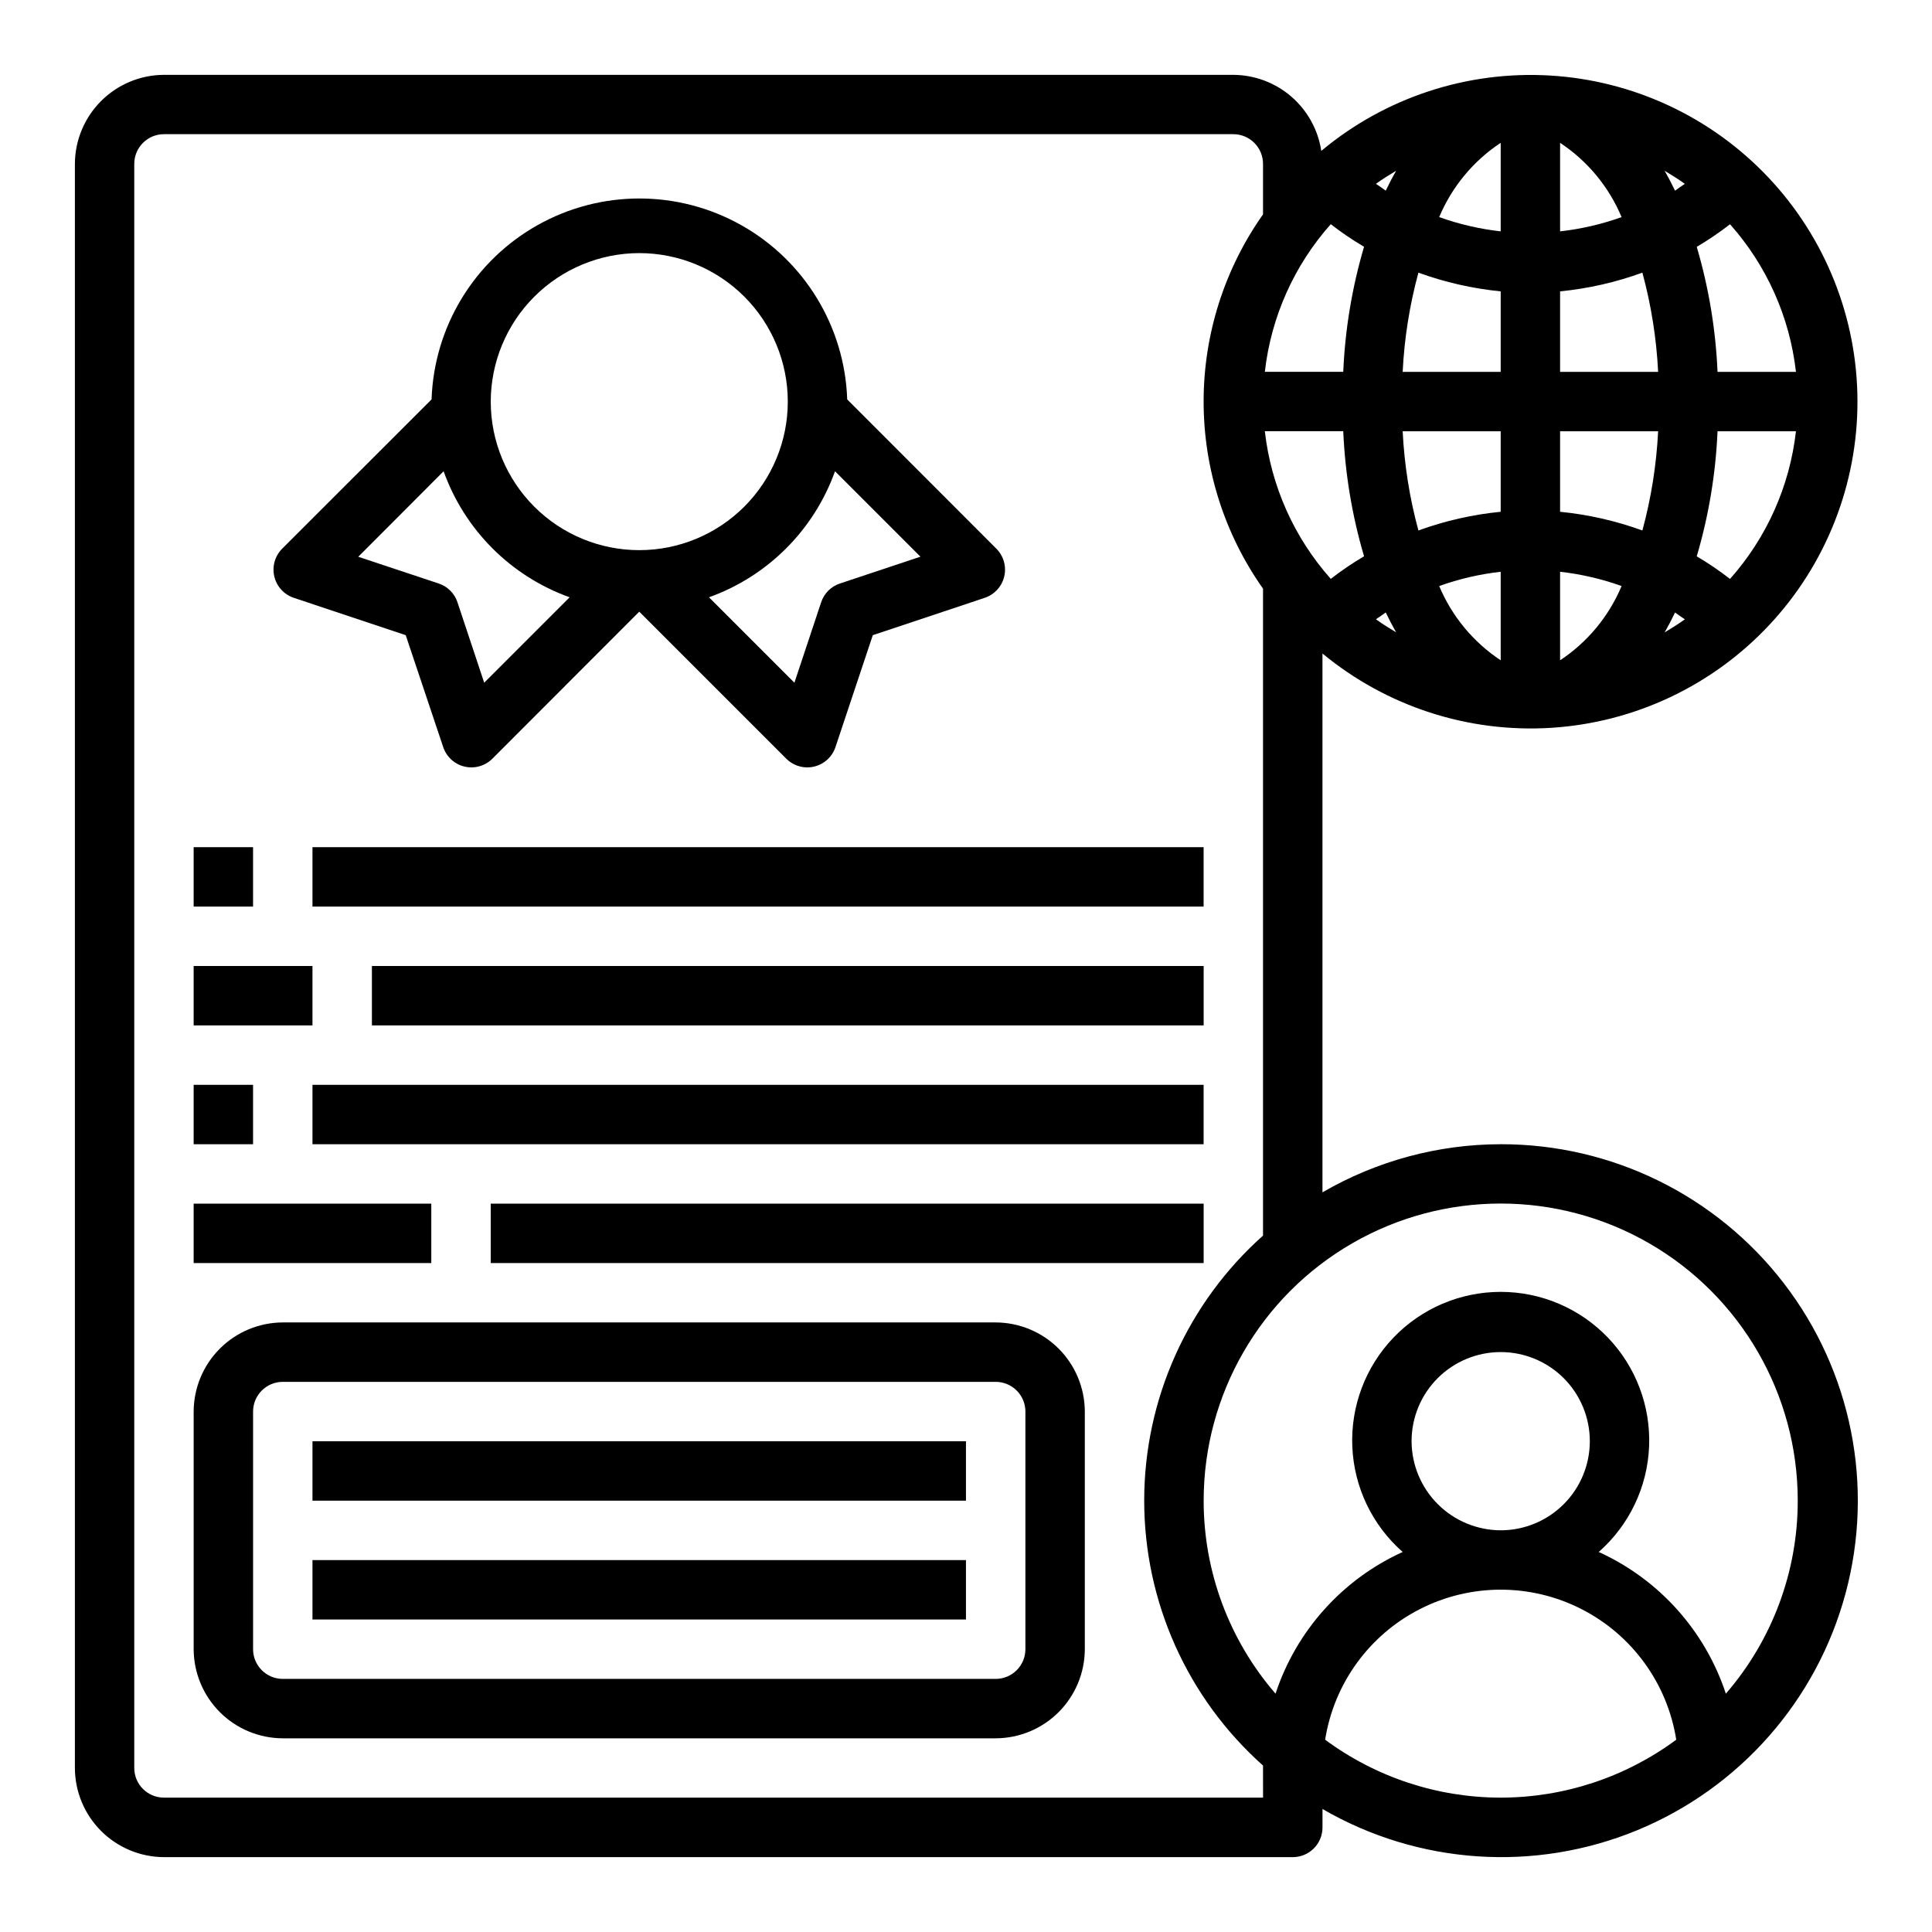<?xml version="1.0" encoding="UTF-8"?>
<!-- Uploaded to: SVG Repo, www.svgrepo.com, Generator: SVG Repo Mixer Tools -->
<svg fill="#000000" width="800px" height="800px" version="1.1" viewBox="144 144 512 512" xmlns="http://www.w3.org/2000/svg">
 <g>
  <path d="m221.86 302.43 29.66 9.895 9.934 29.66c0.863 2.586 3.004 4.543 5.66 5.168 2.652 0.629 5.441-0.164 7.371-2.09l38.926-38.965 38.965 38.965c1.93 1.926 4.719 2.719 7.375 2.09 2.652-0.625 4.793-2.582 5.656-5.168l9.895-29.66 29.66-9.895c2.586-0.863 4.543-3.004 5.168-5.656 0.629-2.656-0.164-5.445-2.09-7.371l-39.523-39.559c-0.652-19.234-11.289-36.734-28.062-46.168-16.773-9.434-37.25-9.434-54.023 0-16.773 9.434-27.41 26.934-28.062 46.168l-39.586 39.559c-1.926 1.926-2.719 4.715-2.09 7.371 0.625 2.652 2.582 4.793 5.168 5.656zm144.73-3.793v-0.004c-2.352 0.777-4.199 2.625-4.977 4.977l-7.086 21.316-22.641-22.641h0.004c15.566-5.578 27.82-17.832 33.398-33.398l22.641 22.641zm-53.176-87.562c10.438 0 20.449 4.148 27.832 11.527 7.383 7.383 11.527 17.395 11.527 27.832s-4.144 20.449-11.527 27.832c-7.383 7.383-17.395 11.527-27.832 11.527s-20.449-4.144-27.832-11.527c-7.383-7.383-11.527-17.395-11.527-27.832 0.012-10.434 4.164-20.438 11.543-27.816 7.379-7.379 17.383-11.531 27.816-11.543zm-51.852 57.812c5.578 15.566 17.832 27.82 33.398 33.398l-22.641 22.641-7.086-21.316h0.004c-0.777-2.352-2.625-4.199-4.977-4.977l-21.316-7.086z"/>
  <path d="m226.81 525.95h173.18v15.742h-173.18z"/>
  <path d="m226.81 557.44h173.18v15.742h-173.18z"/>
  <path d="m195.32 431.49h15.742v15.742h-15.742z"/>
  <path d="m226.81 431.49h236.16v15.742h-236.16z"/>
  <path d="m195.32 368.51h15.742v15.742h-15.742z"/>
  <path d="m226.81 368.51h236.16v15.742h-236.16z"/>
  <path d="m195.32 400h31.488v15.742h-31.488z"/>
  <path d="m242.56 400h220.42v15.742h-220.42z"/>
  <path d="m195.32 462.98h62.977v15.742h-62.977z"/>
  <path d="m274.05 462.98h188.93v15.742h-188.93z"/>
  <path d="m541.7 447.23c-16.594 0.02-32.887 4.418-47.234 12.754v-142.8c16.992 14.051 38.699 21.094 60.703 19.691 22-1.406 42.641-11.148 57.703-27.246 15.066-16.094 23.426-37.332 23.375-59.375-0.055-22.047-8.512-43.246-23.652-59.27-15.145-16.023-35.828-25.668-57.836-26.969-22.008-1.301-43.684 5.844-60.605 19.973-0.848-5.582-3.66-10.68-7.93-14.375-4.273-3.695-9.723-5.742-15.371-5.777h-283.39c-6.258 0.02-12.254 2.516-16.676 6.941-4.426 4.422-6.922 10.418-6.941 16.676v425.09c0.02 6.258 2.516 12.254 6.941 16.68 4.422 4.422 10.418 6.918 16.676 6.938h299.14c2.09 0 4.09-0.832 5.566-2.305 1.477-1.477 2.305-3.481 2.305-5.566v-4.883c25.434 14.754 56.281 16.824 83.457 5.602 27.172-11.223 47.574-34.453 55.188-62.852s1.57-58.719-16.348-82.027c-17.914-23.312-45.664-36.949-75.062-36.898zm60.773-243.8c9.723 10.926 15.828 24.594 17.473 39.125h-20.781c-0.48-11.23-2.332-22.359-5.512-33.141 3.066-1.805 6.012-3.801 8.82-5.984zm-3.309 54.867h20.781c-1.645 14.535-7.75 28.199-17.473 39.125-2.809-2.18-5.754-4.18-8.82-5.984 3.18-10.781 5.031-21.91 5.512-33.141zm-8.66-65.574c-0.867 0.551-1.73 1.18-2.598 1.812-0.867-1.812-1.812-3.621-2.754-5.273 1.812 1.102 3.621 2.203 5.352 3.461zm-2.598 113.59c0.867 0.629 1.73 1.258 2.598 1.812-1.73 1.258-3.543 2.363-5.352 3.465 0.945-1.656 1.891-3.465 2.754-5.277zm-30.465-124.46c7.262 4.805 12.934 11.652 16.297 19.68-5.266 1.891-10.734 3.156-16.297 3.781zm0 39.359v0.004c7.449-0.738 14.773-2.402 21.809-4.961 2.332 8.59 3.731 17.402 4.172 26.293h-25.98zm0 37.078h25.98c-0.441 8.891-1.84 17.707-4.172 26.293-7.035-2.559-14.359-4.223-21.809-4.957zm0 37.234c5.562 0.625 11.031 1.895 16.297 3.781-3.363 8.027-9.035 14.875-16.297 19.68zm-15.742 23.457v0.004c-7.258-4.805-12.93-11.652-16.297-19.68 5.269-1.887 10.738-3.156 16.297-3.781zm0-137.13v23.461c-5.559-0.625-11.027-1.891-16.297-3.781 3.367-8.027 9.039-14.875 16.297-19.68zm-21.805 34.402c7.031 2.559 14.355 4.223 21.805 4.961v21.332h-25.977c0.438-8.891 1.836-17.703 4.172-26.293zm21.805 42.035v21.336c-7.449 0.734-14.773 2.398-21.805 4.957-2.336-8.586-3.734-17.402-4.172-26.293zm-27.711-69.035c-0.945 1.652-1.891 3.465-2.754 5.273-0.867-0.629-1.73-1.258-2.598-1.812 1.73-1.258 3.543-2.359 5.352-3.461zm-2.754 117.05c0.867 1.812 1.812 3.621 2.754 5.273-1.812-1.102-3.621-2.203-5.352-3.465 0.867-0.547 1.73-1.176 2.598-1.809zm-14.562-102.89c2.805 2.184 5.75 4.18 8.816 5.984-3.18 10.781-5.031 21.91-5.512 33.141h-20.781c1.648-14.531 7.75-28.199 17.477-39.125zm3.305 54.867c0.48 11.23 2.332 22.359 5.512 33.141-3.066 1.805-6.012 3.805-8.816 5.984-9.727-10.926-15.828-24.59-17.477-39.125zm-21.254 362.11h-291.27c-4.348 0-7.871-3.523-7.871-7.871v-425.09c0-4.348 3.523-7.871 7.871-7.871h283.39c2.086 0 4.09 0.828 5.566 2.305 1.477 1.477 2.305 3.481 2.305 5.566v13.383c-10.242 14.508-15.742 31.832-15.742 49.594 0 17.762 5.5 35.086 15.742 49.594v171.45c-20.031 17.844-31.488 43.391-31.488 70.219 0 26.824 11.457 52.375 31.488 70.219zm62.977 0c-16.75-0.008-33.059-5.387-46.523-15.348 2.348-14.902 11.691-27.773 25.133-34.625 13.438-6.852 29.344-6.852 42.781 0 13.441 6.852 22.785 19.723 25.133 34.625-13.469 9.961-29.773 15.34-46.523 15.348zm-23.617-94.465c0-6.262 2.488-12.27 6.918-16.699 4.43-4.426 10.434-6.914 16.699-6.914 6.262 0 12.27 2.488 16.699 6.914 4.43 4.43 6.918 10.438 6.918 16.699 0 6.266-2.488 12.273-6.918 16.699-4.43 4.43-10.438 6.918-16.699 6.918-6.258-0.02-12.254-2.512-16.68-6.938-4.426-4.426-6.918-10.422-6.938-16.68zm83.285 66.914c-5.492-16.672-17.711-30.285-33.691-37.551 8.062-7.082 12.887-17.152 13.348-27.875 0.461-10.723-3.477-21.168-10.898-28.922-7.426-7.75-17.691-12.133-28.426-12.133-10.734 0-21 4.383-28.426 12.133-7.422 7.754-11.359 18.199-10.898 28.922 0.461 10.723 5.281 20.793 13.348 27.875-15.984 7.266-28.199 20.879-33.695 37.551-12.301-14.207-19.066-32.375-19.047-51.168 0-28.125 15.004-54.113 39.359-68.176 24.355-14.059 54.363-14.059 78.719 0 24.355 14.062 39.359 40.051 39.359 68.176 0.02 18.793-6.746 36.961-19.051 51.168z"/>
  <path d="m407.87 494.46h-188.93c-6.258 0.02-12.254 2.516-16.68 6.941-4.422 4.422-6.918 10.418-6.938 16.676v62.977c0.02 6.258 2.516 12.254 6.938 16.68 4.426 4.426 10.422 6.918 16.68 6.938h188.93c6.258-0.02 12.254-2.512 16.68-6.938 4.422-4.426 6.918-10.422 6.938-16.68v-62.977c-0.02-6.258-2.516-12.254-6.938-16.676-4.426-4.426-10.422-6.922-16.68-6.941zm7.871 86.594c0 2.09-0.828 4.09-2.305 5.566-1.477 1.477-3.481 2.305-5.566 2.305h-188.93c-4.348 0-7.871-3.523-7.871-7.871v-62.977c0-4.348 3.523-7.871 7.871-7.871h188.93c2.086 0 4.09 0.828 5.566 2.305 1.477 1.477 2.305 3.481 2.305 5.566z"/>
 </g>
</svg>